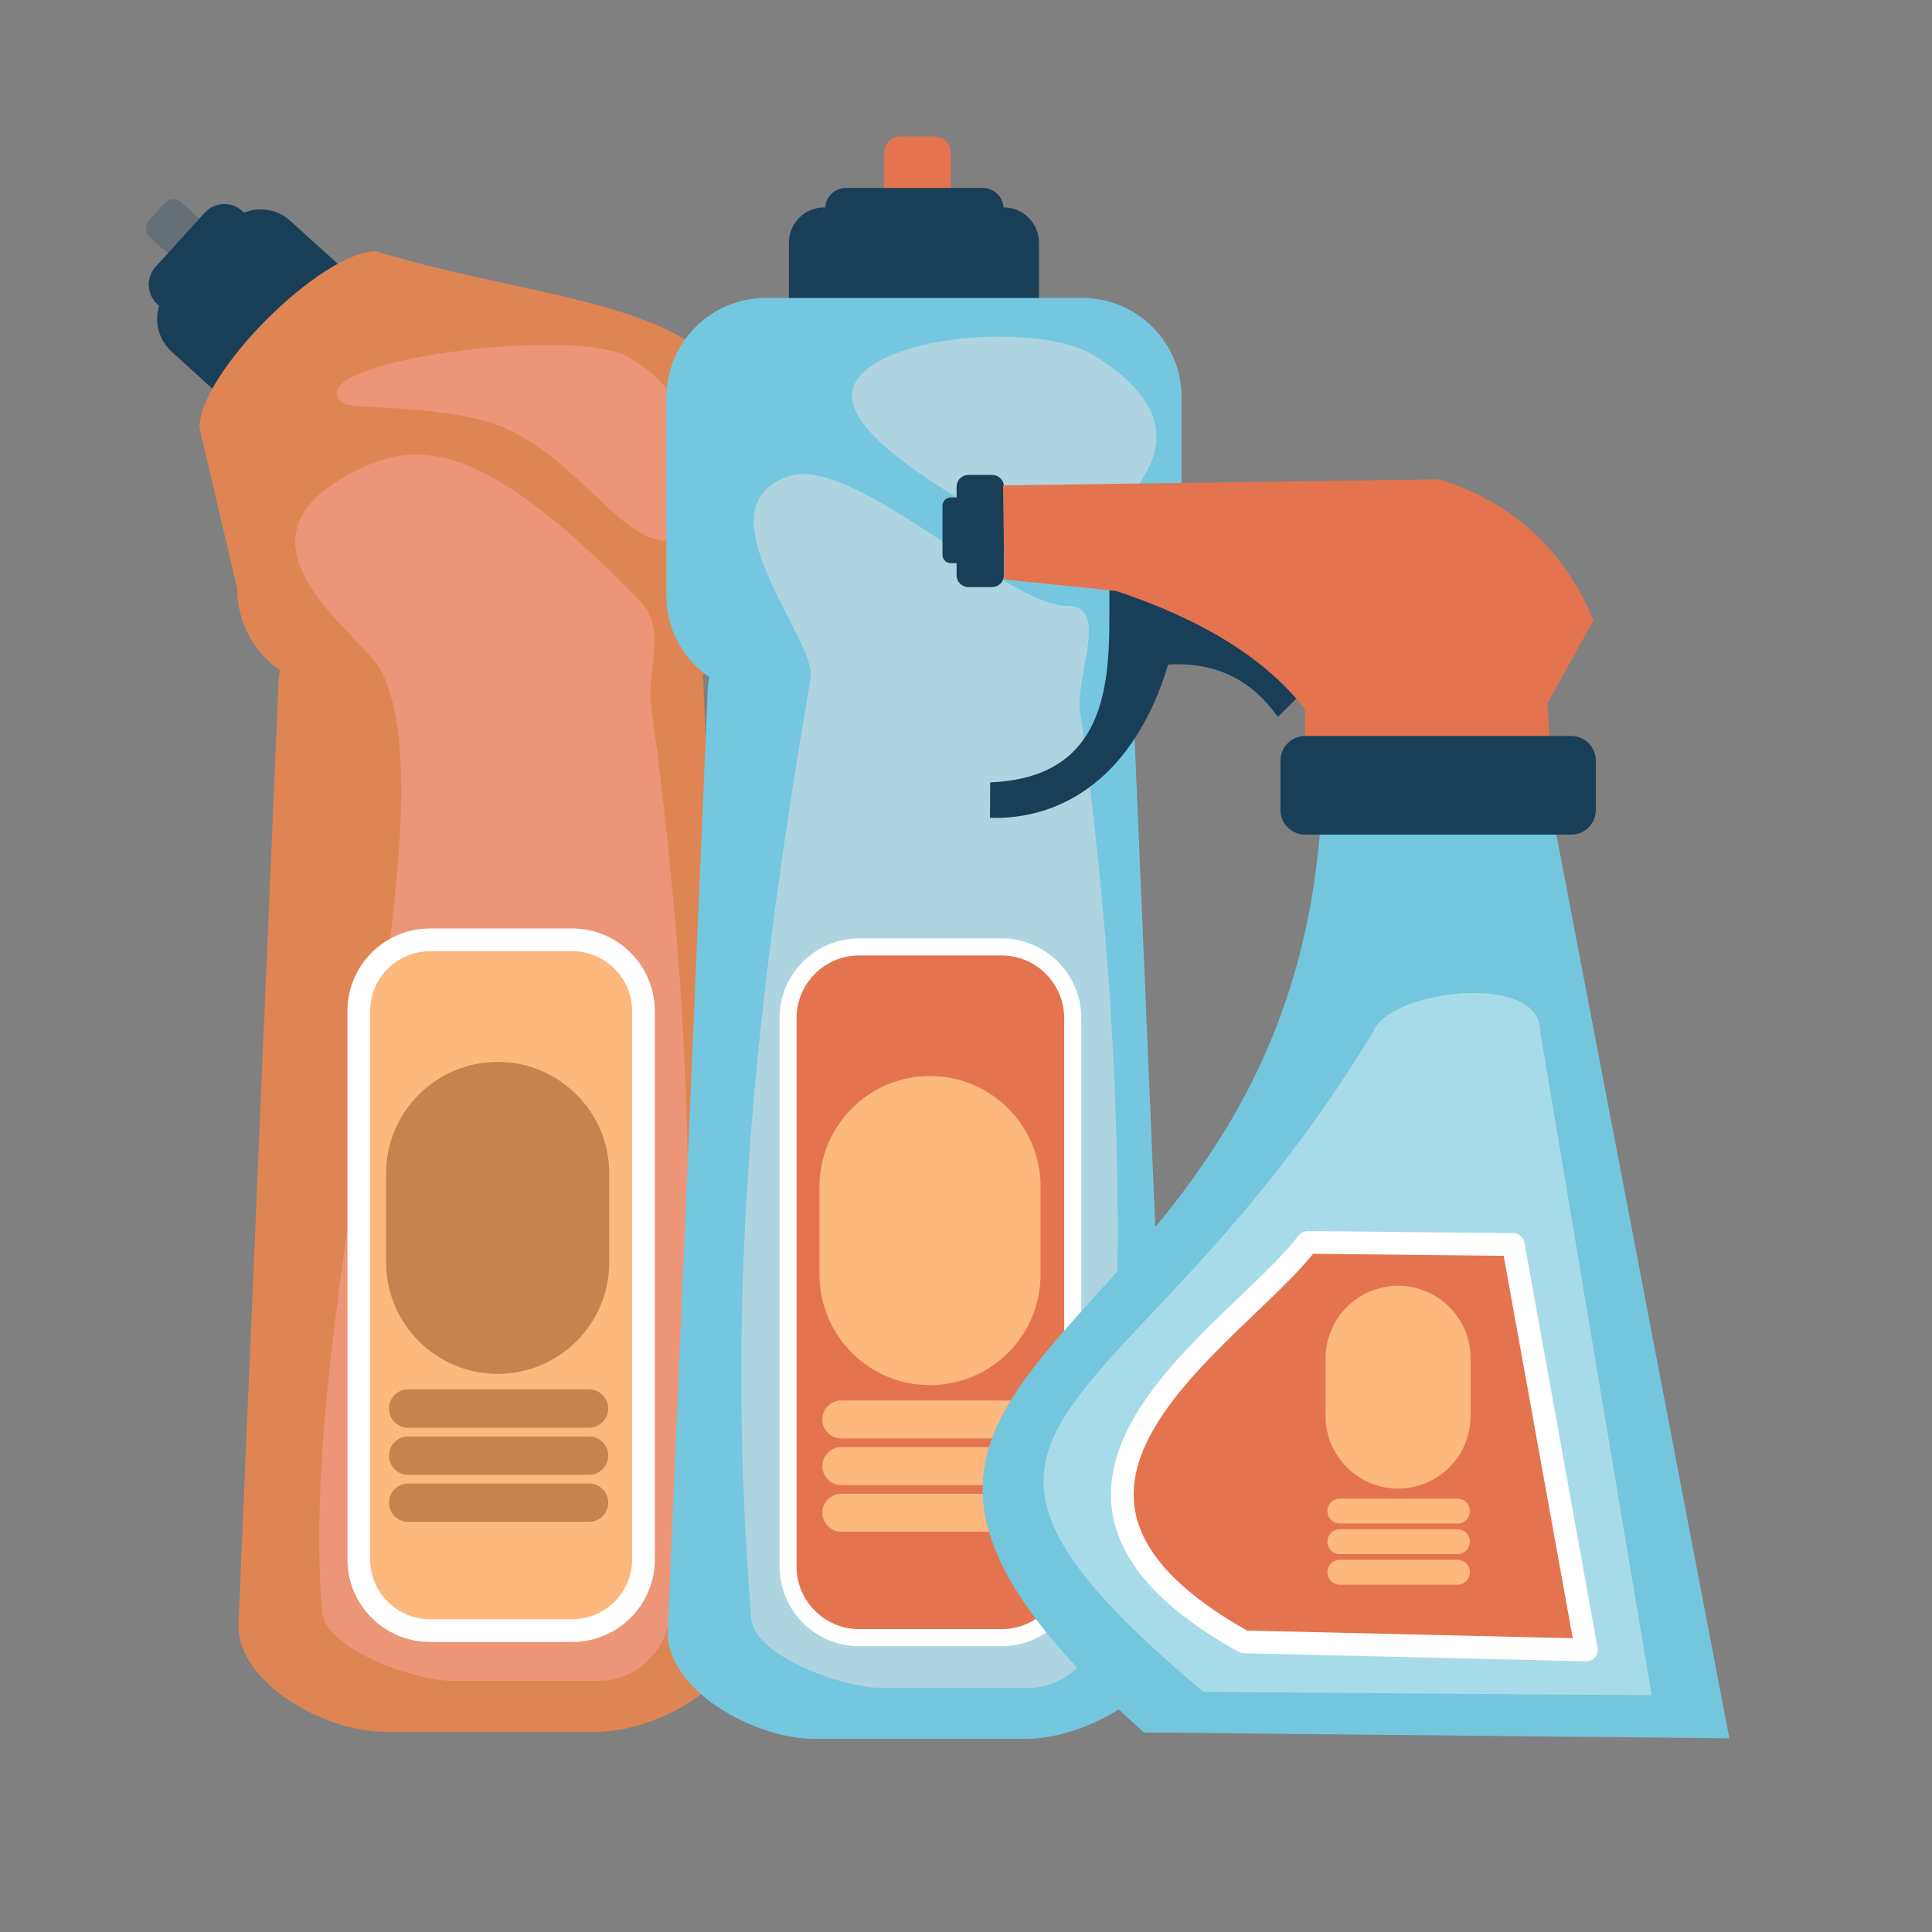 <?xml version="1.0" encoding="UTF-8" standalone="no"?><!DOCTYPE svg PUBLIC "-//W3C//DTD SVG 1.1//EN" "http://www.w3.org/Graphics/SVG/1.1/DTD/svg11.dtd"><svg width="100%" height="100%" viewBox="0 0 17 17" version="1.1" xmlns="http://www.w3.org/2000/svg" xmlns:xlink="http://www.w3.org/1999/xlink" xml:space="preserve" xmlns:serif="http://www.serif.com/" style="fill-rule:evenodd;clip-rule:evenodd;stroke-linecap:round;stroke-linejoin:round;stroke-miterlimit:1.5;"><rect x="0" y="0" width="17" height="17" fill="#808080" stroke="none"/><g><g><g><path d="M1.595,1.78c-0.042,-0.039 -0.108,-0.035 -0.146,0.007l-0.139,0.153c-0.038,0.042 -0.035,0.108 0.007,0.146l0.195,0.177c0.042,0.038 0.108,0.035 0.146,-0.007l0.139,-0.153c0.038,-0.043 0.035,-0.108 -0.007,-0.147l-0.195,-0.176Z" style="fill:#666f75;"/><path d="M2.554,1.943c-0.158,-0.144 -0.404,-0.132 -0.549,0.027l-0.522,0.575c-0.144,0.159 -0.132,0.405 0.027,0.549l0.588,0.534c0.159,0.144 0.405,0.132 0.549,-0.026l0.522,-0.576c0.145,-0.159 0.133,-0.405 -0.026,-0.549l-0.589,-0.534Z" style="fill:#193e58;"/><path d="M2.129,1.855c-0.094,-0.086 -0.24,-0.079 -0.326,0.015l-0.435,0.479c-0.085,0.095 -0.078,0.241 0.016,0.327l0.342,0.31c0.095,0.086 0.241,0.079 0.326,-0.016l0.435,-0.479c0.086,-0.094 0.079,-0.24 -0.016,-0.326l-0.342,-0.31Z" style="fill:#193e58;"/></g><g><path d="M2.464,5.897c-0.011,0.057 -0.016,0.116 -0.016,0.177l-0.35,8.228c0,0.517 0.769,0.936 1.285,0.936l1.872,-0c0.516,-0 1.285,-0.419 1.285,-0.936l-0.349,-8.228c-0,-0.047 -0.004,-0.093 -0.01,-0.137c0.262,-0.151 0.439,-0.434 0.439,-0.758l-0,-0.873c0.169,-1.701 -1.573,-1.562 -3.311,-2.095c-0.482,0 -1.554,1.07 -1.554,1.552l0.332,1.416c-0,0.298 0.149,0.561 0.377,0.718Z" style="fill:#df8553;"/><path d="M5.536,3.145c0.465,0.286 0.495,0.546 0.522,0.931c0.025,0.361 0.039,0.961 -0.544,0.532c-0.281,-0.207 -0.699,-0.757 -1.251,-0.904c-0.556,-0.149 -1.183,-0.095 -1.26,-0.165c-0.391,-0.361 2.069,-0.68 2.533,-0.394Z" style="fill:#ec9577;"/><path d="M5.721,6.15c0,-0.35 0.139,-0.63 -0.106,-0.881c-1.341,-1.373 -1.911,-1.406 -2.464,-1.137c-1.279,0.624 0.037,1.443 0.205,1.776c0.649,1.285 -0.74,5.554 -0.524,8.248c-0,0.35 0.808,0.635 1.159,0.635l1.27,-0c0.35,-0 0.634,-0.285 0.634,-0.635c0.223,-2.592 0.26,-4.868 -0.174,-8.006Z" style="fill:#ec9577;"/></g><path d="M5.662,8.896c-0,-0.345 -0.281,-0.626 -0.626,-0.626l-1.253,0c-0.345,0 -0.626,0.281 -0.626,0.626l-0,4.826c-0,0.345 0.281,0.626 0.626,0.626l1.253,0c0.345,0 0.626,-0.281 0.626,-0.626l-0,-4.826Z" style="fill:#fdb87d;stroke:#fff;stroke-width:0.2px;"/><g><path d="M5.361,10.326c-0,-0.542 -0.44,-0.982 -0.982,-0.982c-0.542,0 -0.982,0.44 -0.982,0.982l0,0.781c0,0.542 0.44,0.982 0.982,0.982c0.542,0 0.982,-0.44 0.982,-0.982l-0,-0.781Z" style="fill:#c5844d;"/><path d="M5.352,12.394c-0,-0.093 -0.076,-0.169 -0.169,-0.169l-1.592,0c-0.093,0 -0.168,0.076 -0.168,0.169c-0,0.093 0.075,0.169 0.168,0.169l1.592,-0c0.093,-0 0.169,-0.076 0.169,-0.169Z" style="fill:#c5844d;"/><path d="M5.352,12.808c-0,-0.093 -0.076,-0.168 -0.169,-0.168l-1.592,-0c-0.093,-0 -0.168,0.075 -0.168,0.168c-0,0.094 0.075,0.169 0.168,0.169l1.592,0c0.093,0 0.169,-0.075 0.169,-0.169Z" style="fill:#c5844d;"/><path d="M5.352,13.223c-0,-0.094 -0.076,-0.169 -0.169,-0.169l-1.592,-0c-0.093,-0 -0.168,0.075 -0.168,0.169c-0,0.093 0.075,0.168 0.168,0.168l1.592,0c0.093,0 0.169,-0.075 0.169,-0.168Z" style="fill:#c5844d;"/></g></g><g><g><path d="M8.366,1.343c0,-0.079 -0.064,-0.143 -0.143,-0.143l-0.3,0c-0.078,0 -0.142,0.064 -0.142,0.143l-0,0.285c-0,0.079 0.064,0.143 0.142,0.143l0.3,0c0.079,0 0.143,-0.064 0.143,-0.143l0,-0.285Z" style="fill:#e4744f;"/><path d="M9.142,2.135c-0,-0.171 -0.139,-0.31 -0.31,-0.31l-1.58,-0c-0.171,-0 -0.31,0.139 -0.31,0.31l-0,0.621c-0,0.171 0.139,0.31 0.31,0.31l1.58,0c0.171,0 0.31,-0.139 0.31,-0.31l-0,-0.621Z" style="fill:#193e58;"/><path d="M8.83,1.836c0,-0.101 -0.082,-0.182 -0.182,-0.182l-1.205,-0c-0.1,-0 -0.182,0.081 -0.182,0.182l-0,0.365c-0,0.101 0.082,0.182 0.182,0.182l1.205,0c0.1,0 0.182,-0.081 0.182,-0.182l0,-0.365Z" style="fill:#193e58;"/></g><g><path d="M6.241,5.959c-0.011,0.057 -0.016,0.116 -0.016,0.176l-0.35,8.229c0,0.516 0.769,0.936 1.285,0.936l1.872,-0c0.516,-0 1.285,-0.42 1.285,-0.936l-0.349,-8.229c-0,-0.046 -0.004,-0.092 -0.01,-0.137c0.262,-0.15 0.439,-0.433 0.439,-0.757l-0,-1.746c-0,-0.482 -0.391,-0.873 -0.873,-0.873l-2.787,0c-0.482,0 -0.873,0.391 -0.873,0.873l-0,1.746c-0,0.298 0.149,0.561 0.377,0.718Z" style="fill:#75c7df;"/><path d="M9.626,3.127c0.464,0.286 0.703,0.636 0.441,1.061c-0.261,0.425 -0.636,0.803 -1.1,0.517c-0.464,-0.286 -1.697,-0.924 -1.435,-1.349c0.261,-0.425 1.63,-0.514 2.094,-0.229Z" style="fill:#aed4e1;"/><path d="M9.498,6.212c0,-0.351 0.245,-0.881 -0.106,-0.881c-0.549,0 -1.885,-1.345 -2.464,-1.137c-0.792,0.285 0.264,1.43 0.205,1.776c-0.543,3.159 -0.74,5.553 -0.524,8.248c-0,0.35 0.808,0.635 1.159,0.635l1.27,-0c0.35,-0 0.634,-0.285 0.634,-0.635c0.224,-2.592 0.26,-4.868 -0.174,-8.006Z" style="fill:#aed4e1;"/></g><path d="M9.439,8.958c-0,-0.345 -0.281,-0.626 -0.626,-0.626l-1.253,0c-0.345,0 -0.626,0.281 -0.626,0.626l0,4.826c0,0.345 0.281,0.626 0.626,0.626l1.253,-0c0.345,-0 0.626,-0.281 0.626,-0.626l-0,-4.826Z" style="fill:#e4744f;stroke:#fff;stroke-width:0.15px;"/><g><path d="M9.156,10.441c-0,-0.537 -0.436,-0.973 -0.973,-0.973c-0.537,0 -0.972,0.436 -0.972,0.973l-0,0.774c-0,0.537 0.435,0.973 0.972,0.973c0.537,-0 0.973,-0.436 0.973,-0.973l-0,-0.774Z" style="fill:#fdb87d;"/><path d="M9.147,12.49c0,-0.092 -0.075,-0.167 -0.167,-0.167l-1.577,-0c-0.092,-0 -0.167,0.075 -0.167,0.167c-0,0.093 0.075,0.167 0.167,0.167l1.577,0c0.092,0 0.167,-0.074 0.167,-0.167Z" style="fill:#fdb87d;"/><path d="M9.147,12.901c0,-0.093 -0.075,-0.168 -0.167,-0.168l-1.577,0c-0.092,0 -0.167,0.075 -0.167,0.168c-0,0.092 0.075,0.167 0.167,0.167l1.577,-0c0.092,-0 0.167,-0.075 0.167,-0.167Z" style="fill:#fdb87d;"/><path d="M9.147,13.311c0,-0.092 -0.075,-0.167 -0.167,-0.167l-1.577,-0c-0.092,-0 -0.167,0.075 -0.167,0.167c-0,0.092 0.075,0.167 0.167,0.167l1.577,0c0.092,0 0.167,-0.075 0.167,-0.167Z" style="fill:#fdb87d;"/></g></g><g><g><path d="M11.619,7.263l2.057,-0.017l1.541,8.05l-5.152,-0.052c-3.799,-3.406 1.197,-3.111 1.554,-7.981Z" style="fill:#74c6dd;"/><path d="M12.085,9.074c0.145,-0.363 1.469,-0.527 1.467,0l0.981,5.843l-3.944,-0.03c-2.96,-2.487 -0.655,-2.251 1.496,-5.813Z" style="fill:#a8dbe9;"/></g><path d="M11.506,10.932l1.809,0.019l0.644,3.567l-3.013,-0.071c-2.417,-1.346 -0.076,-2.683 0.56,-3.515Z" style="fill:#e4744f;stroke:#fff;stroke-width:0.2px;"/><path d="M9.763,5.139c-0.014,0.628 0.117,1.7 -1.05,1.745l-0.002,0.312c0.632,0.02 1.268,-0.355 1.568,-1.349c0.441,-0.025 0.746,0.153 0.965,0.461l0.254,-0.25c-0.625,-0.582 -1.249,-1.062 -1.735,-0.919Z" style="fill:#193e58;"/><path d="M8.834,4.283c0,-0.058 -0.047,-0.104 -0.104,-0.104l-0.209,-0c-0.058,-0 -0.104,0.046 -0.104,0.104l-0,0.779c-0,0.057 0.046,0.104 0.104,0.104l0.209,0c0.057,0 0.104,-0.047 0.104,-0.104l0,-0.779Z" style="fill:#193e58;"/><path d="M8.588,4.451c0,-0.041 -0.033,-0.074 -0.074,-0.074l-0.147,-0c-0.041,-0 -0.074,0.033 -0.074,0.074l-0,0.431c-0,0.041 0.033,0.074 0.074,0.074l0.147,0c0.041,0 0.074,-0.033 0.074,-0.074l0,-0.431Z" style="fill:#193e58;"/><path d="M12.668,4.218c0.656,0.21 1.101,0.63 1.353,1.241l-0.405,0.73l0.025,0.418l-2.157,-0.041l-0.001,-0.325c-0.347,-0.449 -0.911,-0.791 -1.661,-1.041l-0.984,-0.101l-0.012,-0.828l3.842,-0.053Z" style="fill:#e4744f;"/><path d="M14.042,6.693c0,-0.12 -0.097,-0.217 -0.217,-0.217l-2.341,0c-0.119,0 -0.217,0.097 -0.217,0.217l0,0.434c0,0.12 0.098,0.217 0.217,0.217l2.341,0c0.12,0 0.217,-0.097 0.217,-0.217l0,-0.434Z" style="fill:#193e58;"/><g><path d="M12.94,11.952c-0,-0.352 -0.286,-0.638 -0.638,-0.638c-0.352,0 -0.638,0.286 -0.638,0.638l-0,0.508c-0,0.352 0.286,0.638 0.638,0.638c0.352,0 0.638,-0.286 0.638,-0.638l-0,-0.508Z" style="fill:#fdb87d;"/><path d="M12.934,13.296c-0,-0.06 -0.049,-0.109 -0.11,-0.109l-1.034,-0c-0.061,-0 -0.11,0.049 -0.11,0.109c0,0.061 0.049,0.11 0.11,0.11l1.034,-0c0.061,-0 0.11,-0.049 0.11,-0.11Z" style="fill:#fdb87d;"/><path d="M12.934,13.565c-0,-0.06 -0.049,-0.109 -0.11,-0.109l-1.034,-0c-0.061,-0 -0.11,0.049 -0.11,0.109c0,0.061 0.049,0.11 0.11,0.11l1.034,0c0.061,0 0.11,-0.049 0.11,-0.11Z" style="fill:#fdb87d;"/><path d="M12.934,13.835c-0,-0.061 -0.049,-0.11 -0.11,-0.11l-1.034,-0c-0.061,-0 -0.11,0.049 -0.11,0.11c0,0.06 0.049,0.109 0.11,0.109l1.034,0c0.061,0 0.11,-0.049 0.11,-0.109Z" style="fill:#fdb87d;"/></g></g></g></svg>